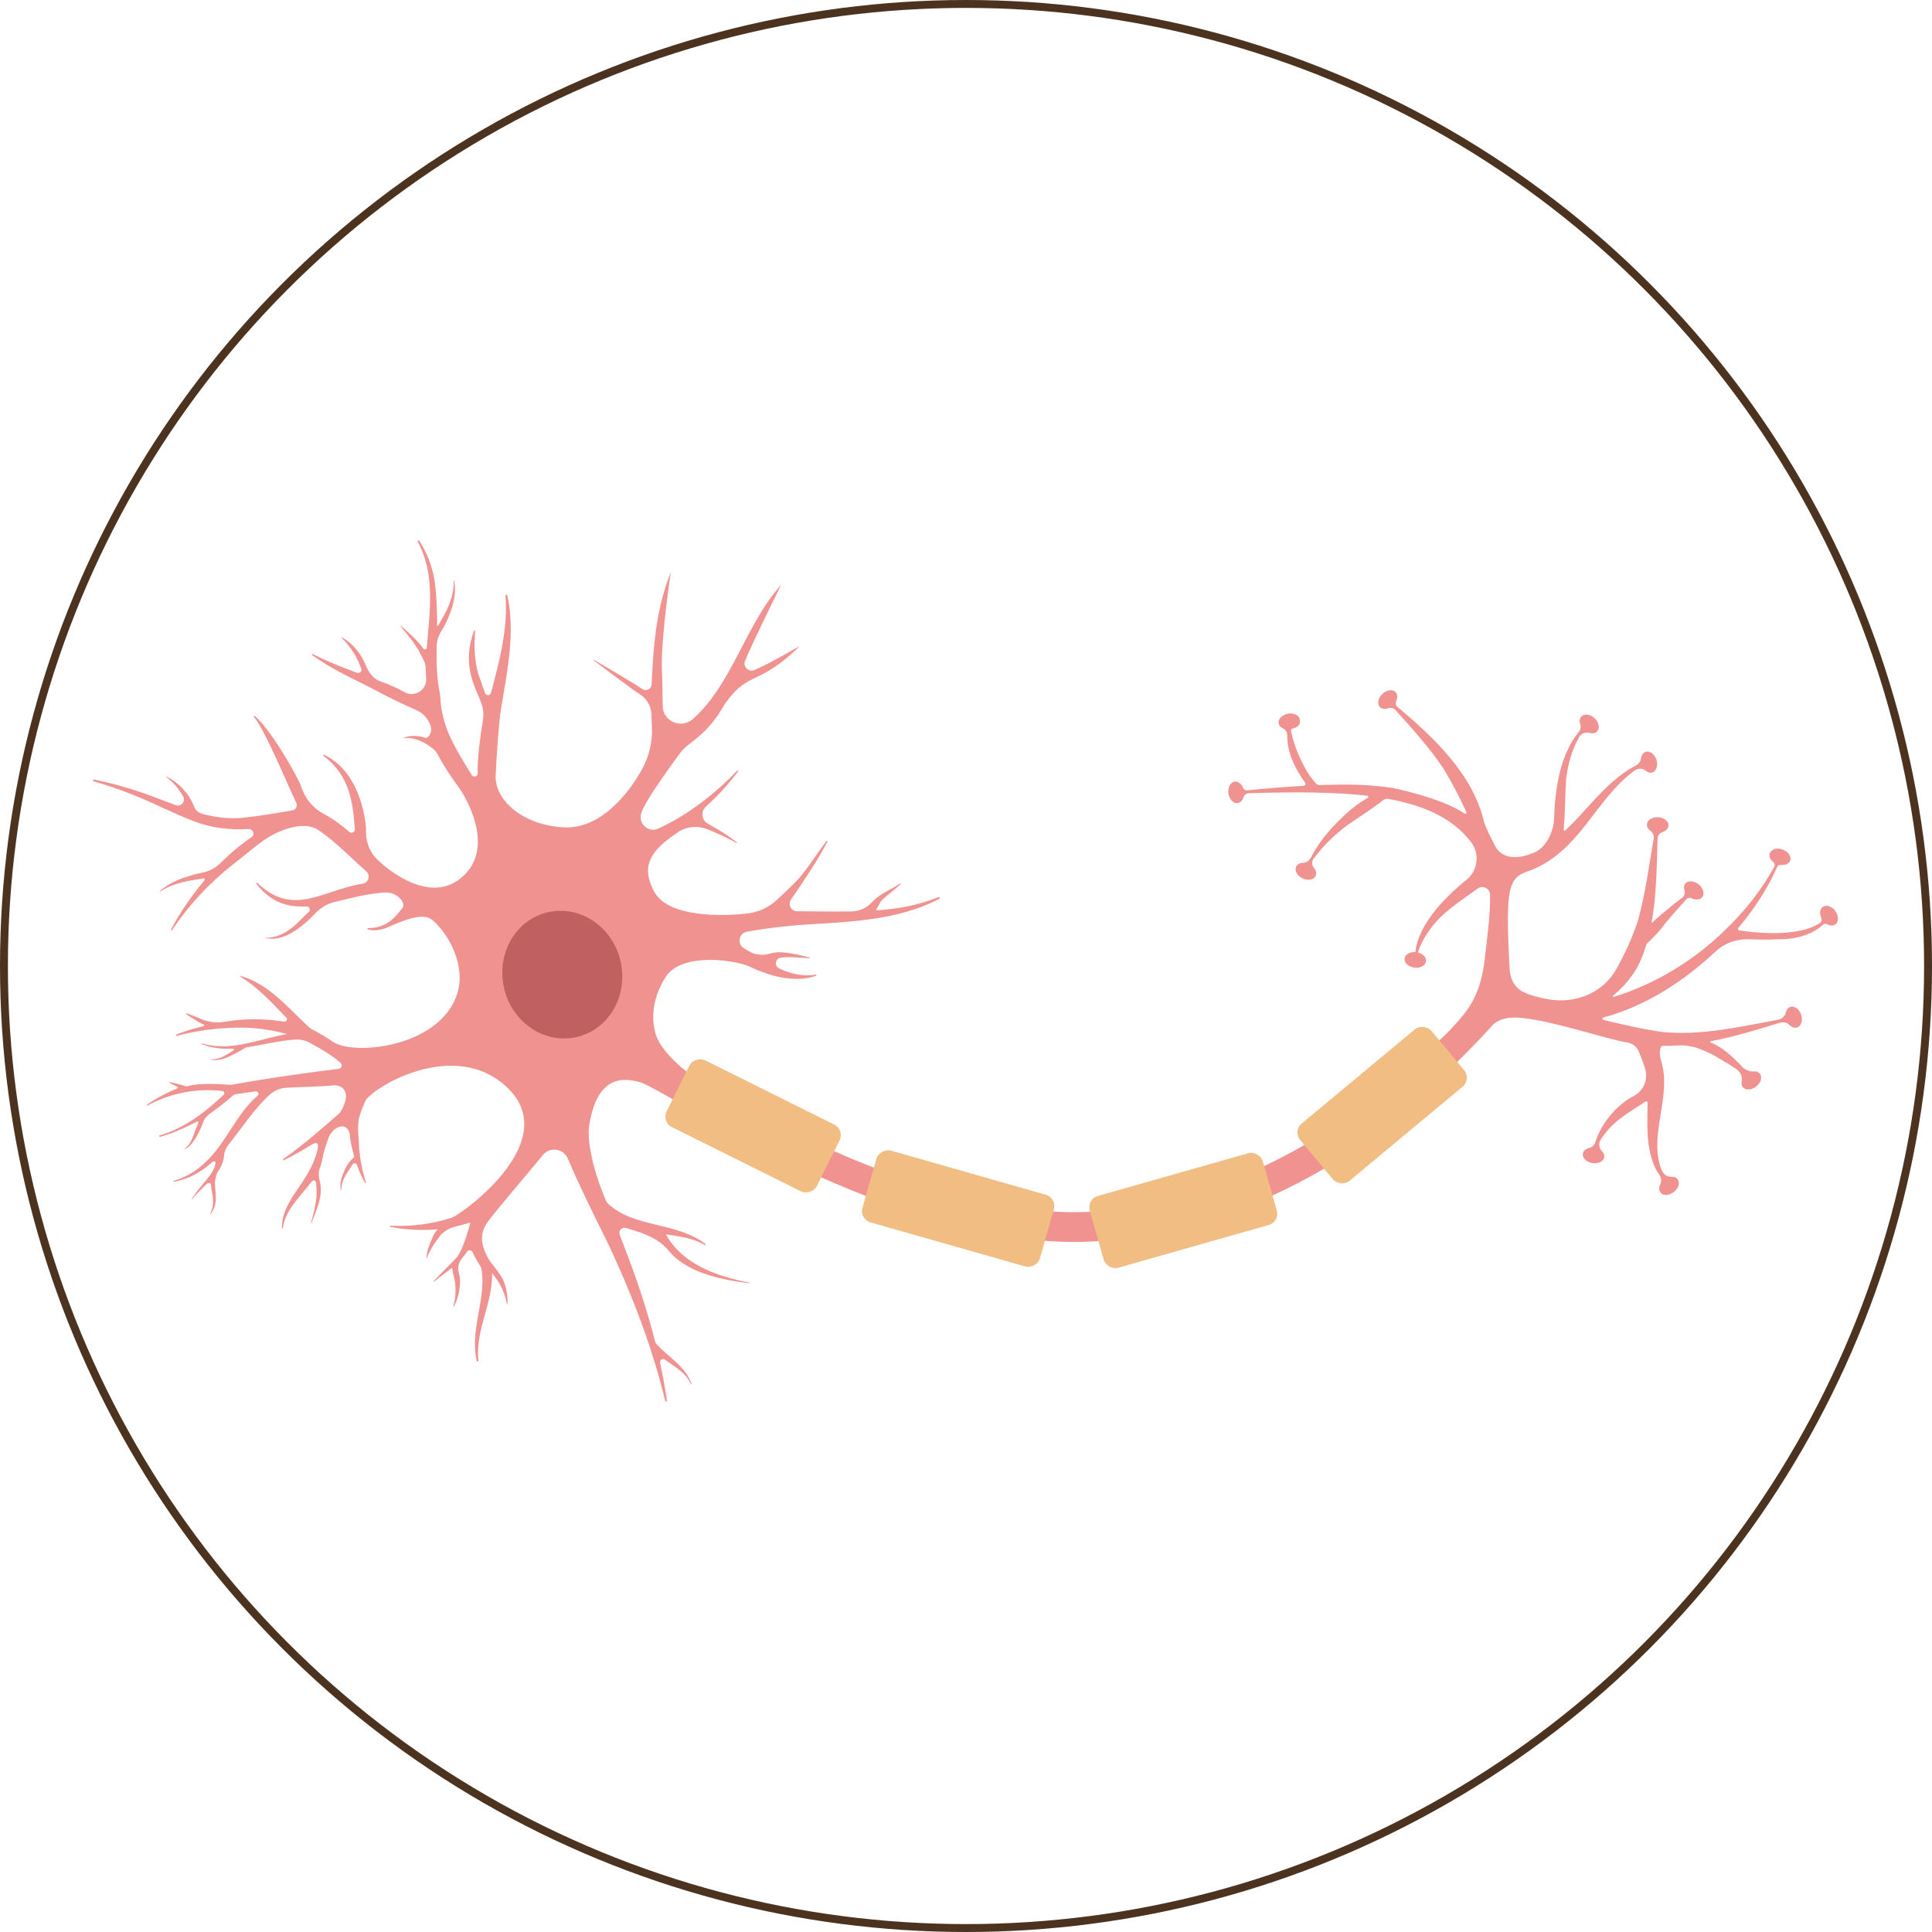 <?xml version="1.0" encoding="UTF-8"?>
<svg xmlns="http://www.w3.org/2000/svg" id="_圖層_1" data-name="圖層 1" viewBox="0 0 24.44 24.44">
  <circle cx="12.22" cy="12.22" r="12.17" style="fill: none; stroke: #4b331f; stroke-miterlimit: 10; stroke-width: .1px;"></circle>
  <g>
    <path d="m23.217,11.522c-.047-.06-.119-.081-.162-.047-.034.027-.039.08-.017.13.012.027.006.058-.019.074-.018.012-.041.025-.073.039-.138.062-.419.128-.944.052-.015-.002-.022-.02-.012-.032.197-.233.367-.489.489-.767.009-.02.029-.031.05-.029.055.005.103-.016.117-.056.018-.051-.024-.114-.096-.139-.071-.026-.144-.005-.162.047-.013.037.006.081.045.111.018.014.022.041.011.061-.163.297-.376.564-.618.796-.39.383-.884.687-1.413.849-.009.003-.016-.01-.008-.016.1-.08.187-.177.261-.284.07-.1.128-.253.164-.37.091-.09.154-.148.232-.256.073-.09.211-.244.272-.311.017-.018.043-.022.065-.011.051.025.106.021.134-.013.034-.043.014-.116-.045-.163-.059-.047-.135-.051-.169-.009-.018.022-.021.052-.011.082.011.036,0,.075-.03.098-.029.022-.058.043-.086.065-.093.079-.198.157-.288.246-.005.004-.012,0-.011-.005.06-.311.066-.716.076-1.057.001-.036.025-.068.059-.08.045-.014.077-.046.079-.085.002-.055-.058-.101-.133-.104-.076-.003-.139.039-.141.094-.001.029.015.055.041.074.034.024.052.064.045.105-.061.349-.105.704-.201,1.041-.073.219-.164.415-.27.605-.169.303-.515.443-.857.385-.102-.017-.241-.051-.327-.097-.119-.063-.165-.178-.168-.311,0,0-.031-.476-.017-.772.015-.295.082-.383.238-.436.666-.23.861-.923,1.365-1.281.04-.029.097-.029.134.003.027.023.058.033.087.023.052-.017.074-.089.051-.161-.024-.072-.085-.116-.137-.099-.033.011-.054.044-.059.085-.005.038-.031.07-.065.088-.315.163-.549.47-.787.719-.035.035-.071.07-.106.103-.008.007-.021,0-.02-.01.021-.212.017-.419.031-.633.021-.19.072-.379.168-.543.025-.043.082-.062.129-.049.037.011.073.005.096-.019.037-.04.023-.114-.032-.166-.055-.052-.13-.062-.168-.022-.023.024-.026.061-.013.098.012.034.002.071-.021.099-.225.275-.298.69-.31,1.085-.004.146-.081.363-.248.437-.241.105-.416.066-.493-.072-.022-.04-.131-.249-.148-.322-.14-.599-.651-1.078-1.092-1.445-.021-.018-.028-.052-.017-.077.019-.042.018-.085-.008-.112-.038-.039-.113-.029-.167.023-.055.052-.069.127-.031.166.025.026.066.03.106.015.028-.01.067-.003.088.02.214.237.43.476.607.738.113.188.208.368.293.557.006.013-.009.027-.021.018-.245-.167-.712-.283-.91-.324-.238-.036-.48-.047-.706-.042-.074,0-.147.004-.22.006-.015,0-.029-.005-.04-.016-.046-.047-.123-.139-.209-.33-.051-.106-.086-.22-.113-.336-.004-.015.007-.031.022-.034.075-.015.101-.064.09-.118-.011-.053-.08-.084-.154-.069-.074.016-.125.071-.114.125.006.026.025.047.052.059.034.015.056.047.057.084,0,.025.002.05.003.075.015.186.104.361.222.529.011.016,0,.038-.019.04-.238.013-.476.033-.712.057-.022.002-.045-.01-.053-.031-.02-.052-.062-.086-.106-.08-.054.008-.089.075-.079.15.011.075.063.13.117.122.033-.005.06-.032.072-.07.01-.031.037-.055.07-.055.371-.01.742-.018,1.11.002.138.006.267.016.388.03.014.002.017.02.005.027-.118.067-.227.152-.324.249-.158.147-.298.318-.398.51-.019.037-.057.061-.099.063-.038.002-.07.018-.085.048-.023.049.013.116.081.148.068.033.143.019.166-.03.015-.032.005-.071-.023-.104-.026-.03-.03-.078-.006-.11.123-.167.272-.312.438-.435.153-.105.306-.199.449-.313.016-.012.036-.018.056-.014.506.092.846.272,1.057.555.107.144.079.354-.06.467-.328.268-.607.581-.651.917-.069-.004-.128.03-.135.08-.007.054.047.106.122.116.075.01.142-.025.149-.079.007-.049-.038-.096-.102-.112.03-.094.074-.181.13-.26.161-.242.4-.382.625-.549.064-.047.154-.003.157.076.007.242-.04.593-.074.867-.061.491-.287.684-.43.844-.109.123-.651.592-.778.702-.667.573-1.923,1.426-3.627,1.589-1.812.173-4.188-1.078-5.137-1.681-.26-.165-.461-.4-.505-.544-.072-.235-.03-.493.121-.732.2-.317.867-.217,1.048-.14.252.12.579.222.861.121l-.004-.014c-.167.03-.32-.009-.467-.077-.066-.031-.05-.129.022-.137.015-.002.031-.003.047-.005.001,0,.003,0,.004,0,.103-.004.21.007.316.014v-.007c-.102-.028-.206-.056-.316-.065-.061-.009-.125-.007-.185.011-.09.027-.187.021-.268-.027-.021-.013-.042-.025-.063-.037-.093-.053-.07-.193.035-.212.209-.038.422-.064.64-.083.603-.042,1.253-.045,1.802-.338l-.009-.02c-.268.107-.508.151-.787.17-.008,0-.013-.008-.008-.015.031-.042.038-.081.081-.125.072-.066.157-.124.229-.196l-.005-.006c-.106.074-.262.131-.353.232-.067.074-.159.122-.26.124-.232.005-.465-.002-.697-.002,0,0-.002,0-.003,0-.074-.003-.115-.086-.073-.147.129-.186.356-.524.463-.737l-.013-.007c-.122.164-.232.341-.366.494-.001.001-.002.003-.004.004-.09.092-.173.172-.262.253-.103.095-.234.153-.373.169-.289.034-.997.057-1.175-.276-.101-.19-.094-.314-.04-.425.055-.111.166-.21.342-.329.107-.072.244-.085.364-.038.016.006.032.012.048.018.113.048.225.1.333.16l.004-.006c-.097-.077-.203-.146-.312-.206-.02-.012-.041-.024-.061-.035-.08-.043-.093-.153-.025-.215.152-.137.29-.288.411-.45l-.011-.009c-.258.271-.551.503-.876.675-.037.018-.078.038-.123.06-.12.057-.252-.05-.222-.18.037-.164.492-.769.516-.8,0,0,.001-.002.002-.002.036-.04.077-.074.12-.106.189-.143.3-.274.413-.47.006-.009.012-.019.018-.028.128-.175.21-.241.376-.32.233-.103.422-.258.563-.401,0,0-.395.229-.573.303-.074.031-.148-.043-.118-.117.107-.259.457-.961.456-.961-.45.502-.616,1.252-1.115,1.697-.147.131-.38.032-.383-.165-.002-.171-.005-.356-.011-.489-.008-.403.114-1.202.114-1.202-.154.379-.21.793-.231,1.199-.006.073-.009.146-.012.219-.002.059-.068.092-.117.059-.067-.045-.136-.086-.187-.116-.141-.086-.284-.171-.427-.254l-.004.006c.132.101.265.199.399.297.06.047.121.091.184.131.09.057.147.153.15.259.001.053.003.106.006.158.009.185-.035.367-.123.53-.096.178-.464.769-.994.739-.529-.029-.875-.353-.86-.66.014-.272.035-.601.065-.822.078-.476.189-.978.081-1.46l-.022.003c.034.424-.075.829-.182,1.236-.01.039-.065.041-.078.002-.027-.082-.057-.162-.086-.247,0,0,0-.002,0-.003-.047-.174-.054-.356-.036-.536l-.014-.003c-.032.088-.056.179-.064.274-.024.282.091.478.153.639.027.071.034.148.022.222-.028.173-.075.493-.066.67.002.042-.053.058-.075.023-.092-.148-.183-.295-.257-.446-.086-.177-.136-.366-.143-.561,0-.002,0-.004,0-.006-.044-.202-.048-.409-.044-.617.001-.07.024-.137.062-.196.038-.059.07-.122.095-.19.058-.139.091-.294.066-.443h-.007c.003.149-.045.29-.112.419-.024.042-.065.115-.086.151-.003.006-.012.004-.012-.003,0-.093-.004-.431-.04-.609-.033-.167-.097-.329-.191-.469l-.019.011c.232.423.155.886.119,1.348-.002.022-.03.03-.043.012-.08-.11-.187-.203-.286-.291l-.005.005c.078.095.157.189.22.29.022.04.055.103.076.145.014.027.022.057.023.087.002.035.004.087.007.145.007.145-.148.241-.274.17-.108-.06-.19-.096-.307-.137-.072-.025-.134-.089-.18-.195-.004-.008-.078-.23-.303-.362l-.005.006c.114.113.198.244.248.392.011.033-.021.063-.054.051-.192-.072-.382-.146-.565-.24l-.008.012c.232.169.496.291.751.419.191.104.377.196.573.281.091.039.159.119.184.215.016.062-.026.147-.075.135-.085-.028-.184-.035-.267,0l.002.007c.156-.034.382.121.417.188.093.176.19.316.293.458.066.096.412.673.086,1.047-.413.474-1.024-.045-1.146-.172-.096-.1-.139-.236-.13-.373,0,0-.03-.707-.535-.941l-.008.012c.335.252.374.576.401.929.003.038-.042.06-.071.035-.101-.088-.208-.167-.326-.229-.134-.071-.231-.192-.279-.335-.046-.139-.401-.751-.593-.904l-.01.01c.139.162.409.82.537,1.089.02.041-.005.09-.05.098-.143.025-.42.072-.581.088-.198.026-.377.003-.561-.046-.049-.013-.088-.05-.103-.098h0c-.062-.16-.194-.297-.344-.373l-.004.006c.089.068.161.153.213.247l.002.003c.03.062-.031.131-.096.107-.129-.048-.256-.099-.385-.144-.214-.076-.434-.137-.656-.182l-.005.021c.217.063.429.138.635.227.207.087.407.192.624.274.226.092.468.119.71.106.058-.003.083.071.035.103-.139.095-.271.206-.393.328-.063.062-.142.104-.228.12-.054.01-.108.024-.162.042-.136.039-.272.097-.377.193l.004.006c.117-.078.251-.116.386-.142.053-.008.107-.016.16-.026.015-.003.025.014.015.026-.171.202-.316.418-.424.624l.013.007c.209-.316.471-.595.767-.83.207-.154.391-.344.629-.434.149-.057.328-.088.452-.007.06.039.118.084.174.13.143.119.286.261.436.395.059.052.028.149-.05.157h-.002c-.504.082-.872.429-1.33-.015,0,0-.011.01-.011.01.184.243.402.304.637.292.038-.002.057.045.029.07-.054.048-.104.1-.154.149-.112.105-.251.188-.41.175.234.071.476-.128.657-.317.065-.067.148-.114.239-.135.183-.042.371-.095.554-.112.044-.004.131-.018.201.018.092.048.13.128.098.17-.117.158-.227.255-.44.256l-.003.014c.078.027.168.01.245-.019.205-.091.459-.2.578-.097.22.191.424.592.312.935-.222.681-1.32.786-1.576.602-.026-.018-.168-.11-.25-.149-.018-.009-.035-.02-.05-.034-.267-.248-.505-.544-.863-.647l-.004.01c.229.136.398.332.581.516.021.021.003.056-.026.052-.245-.039-.503-.041-.741,0-.202.035-.32-.04-.349-.051-.034-.013-.11-.042-.141-.054,0,0,0,0,0,0,0,0-.002,0-.002-.001,0,0,.002-.001-.005,0-.007.012,0,.009-.001.01.008.008.042.03.052.037.048.026.112.074.162.092.016.005.02.019.006.023-.119.029-.236.064-.35.109l.005.016c.208-.054.42-.089.633-.099.256-.02.518.005.765.076-.008.001-.016.002-.024.004-.14.026-.276.066-.414.098-.002,0-.103.022-.105.023-.06.012-.12.021-.18.026-.117.009-.237,0-.351-.034l-.003.01c.133.052.268.064.403.057.01,0,.009.012,0,.019-.007.005-.014.01-.022.016-.08.053-.165.102-.264.101v.005c.099.017.2-.023.286-.069.047-.022.101-.054.153-.086.003-.001.006-.002.009-.003.205-.03.411-.085.616-.098.026-.002.1-.006.188.042.136.074.27.15.387.252.028.025.013.071-.024.076-.457.057-.904.12-1.356.202-.007.007-.343-.039-.547.016-.015.004-.03.004-.045-.001-.032-.011-.101-.033-.195-.049l-.002.005c.034.019.068.037.103.054.012.006.012.014,0,.02-.141.059-.287.137-.389.211l.006.009c.295-.16.623-.224.954-.186.024.003.033.033.016.049-.238.222-.498.424-.816.514l.004.016c.157-.032.396-.152.474-.193.016-.009.025.01.012.032-.052.105-.065.237-.167.31l.003.005c.038-.017.07-.046.096-.078.058-.081.102-.166.134-.258.015-.045.046-.083.085-.11.106-.074.207-.156.303-.239.004-.002.009-.004.013-.006.087-.013.174-.026.262-.038.032-.004.05.036.026.056-.267.224-.406.614-.665.845-.111.108-.248.189-.4.232l.002.011c.194-.033.347-.123.48-.241.039-.035.06-.022.047.029-.011.044-.038.092-.066.131-.077.101-.169.194-.234.306l.005.003c.051-.071.123-.137.192-.205.019-.019.05-.006.051.021.002.045.012.09.02.135.011.077.005.156-.032.229l.005.003c.024-.032.044-.07.056-.11.022-.091.004-.169,0-.275-.002-.049.016-.123.043-.164.038-.057.065-.118.071-.187.004-.053.025-.104.058-.146.171-.211.323-.45.52-.63.057-.052.129-.083.206-.088.174-.012.398-.011.601-.031.092-.009.256.069.082.347-.234.206-.467.41-.722.589l.008.014c.121-.06.239-.127.354-.198.039-.024.101-.051.078.055-.033.152-.104.279-.193.418-.117.172-.266.362-.258.583h.011c.024-.227.224-.405.368-.594.016-.021.049-.011.051.015.007.06.009.12.006.183-.009.11-.039.22-.07.329l.005.002c.067-.16.158-.369.104-.543-.013-.043-.013-.11.003-.152.045-.116.025-.154.109-.379.015-.039.037-.076.069-.104.096-.083.193-.049.202.068.005.058.016.116.032.174.006.027.013.054.021.081.003.011,0,.023-.009.03-.052.046-.089.102-.115.167-.034.076-.061.163-.042.246h.005c-.002-.042.007-.081.021-.119.027-.079.08-.142.122-.212.013-.022.046-.019.055.006.028.08.063.158.105.232l.01-.004c-.045-.144-.075-.291-.087-.441-.004-.115-.022-.232-.006-.36.005-.038.072-.223.095-.253.151-.194,1.116-.749,1.759-.176.77.685-.542,1.617-.669,1.667-.003.001-.006.002-.008.003-.249.082-.514.114-.777.102l-.002.014c.172.034.386.05.6.031-.032.036-.056.078-.073.125-.034.077-.065.155-.068.241h.007c.009-.038.03-.075.049-.11.026-.053.062-.099.096-.147.051-.073.128-.123.214-.143.059-.013.116-.029.171-.049.009-.003.018.005.015.014-.021.076-.088.318-.162.418-.021.027-.228.228-.297.308l.005.005c.065-.055.148-.113.226-.176.008.038.016.081.016.081.037.133.039.272,0,.409l.007.003c.044-.086.072-.181.077-.281.005-.046.002-.095-.013-.141-.021-.068-.004-.141.043-.194.022-.025.042-.052.059-.079.017-.028.059-.024.072.007.027.065.106.19.108.194.057.277-.056.588-.076.875-.008.104-.003.21.021.312l.021-.004c-.025-.203.028-.401.083-.598.047-.167.093-.339.089-.516.01.014.017.024.017.024.088.106.147.232.17.372h.007c.005-.097-.009-.195-.046-.288-.025-.078-.168-.248-.168-.248-.134-.21-.132-.354-.054-.48.065-.104.359-.44.717-.874.089-.108.26-.083.315.046.159.374.343.738.523,1.104.295.634.548,1.287.71,1.968l.021-.004c-.022-.162-.052-.323-.087-.483-.008-.037.034-.064.064-.041.123.091.261.163.327.309l.007-.003c-.077-.225-.298-.34-.45-.512-.004-.005-.007-.01-.009-.016-.11-.438-.258-.867-.423-1.287-.009-.024-.018-.049-.027-.073-.02-.053.031-.102.084-.084.052.018.123.037.175.056.17.064.268.118.374.245.231.274.687.36,1.012.398v-.007c-.413-.081-.848-.229-1.061-.612.045.005.089.012.133.021.127.019.252.05.363.116,0,0,.009-.012.009-.012-.365-.287-.918-.201-1.249-.525-.003-.004-.006-.008-.008-.012-.165-.382-.251-.77-.217-.975.095-.568.37-.621.656-.533.066.02.406.211.555.301.962.576,3.096,1.715,4.927,1.715.13,0,.258-.006.384-.018,1.893-.181,3.24-1.136,3.921-1.745.312-.278.856-.83.964-.958.095-.113.243-.128.389-.113.415.042,1.067.268,1.336.311.062.01.116.05.141.108.037.084.083.202.093.266.02.122-.042.245-.152.302-.226.119-.418.356-.489.59-.011.035-.04.058-.075.067-.042.01-.074.036-.081.071-.01.054.043.108.118.121.075.013.143-.02.152-.073.005-.027-.006-.055-.028-.077-.038-.038-.046-.097-.018-.142.015-.026.032-.05.051-.074.137-.186.332-.288.518-.412.011-.007.026,0,.026.014-.004.282-.023.57.097.827.014.029.031.057.051.084.027.038.029.086.01.129-.016.035-.015.071.005.097.034.043.109.04.169-.007.06-.047.081-.119.047-.162-.017-.022-.046-.032-.078-.03-.052.003-.099-.032-.121-.08-.008-.018-.015-.037-.021-.056-.132-.436.148-.892.012-1.332-.024-.071-.024-.189.022-.188.067,0,.134-.002.2-.006.069-.005.179.012.243.036.139.053.199.083.298.147.064.035.127.074.188.116.051.035.081.097.068.157-.006.026-.002.051.014.071.034.043.109.04.169-.007.06-.047.081-.119.047-.162-.018-.024-.049-.033-.083-.029-.047.005-.111-.025-.143-.061-.006-.006-.011-.012-.017-.019-.106-.108-.233-.231-.378-.285-.009-.003-.008-.015.001-.017.296-.057.585-.146.875-.234.043-.013.09-.002.122.03.028.028.064.04.096.029.052-.018.073-.09.049-.162-.025-.072-.087-.115-.138-.097-.028.01-.048.036-.055.07-.011.049-.054.084-.103.093-.476.089-.963.199-1.441.156-.216-.024-.611-.117-.764-.155-.016-.004-.016-.027,0-.031.533-.141,1.017-.458,1.419-.834.111-.104.259-.159.411-.155.122.003.244.009.376,0,.2.005.424-.047.573-.185.013-.012.034-.014.049-.006.039.022.08.024.109.001.043-.034.04-.109-.007-.169Zm-20.851,1.31s0,0,0,0c0,0,0,0,0,0,0,0,0,0,0,0Z" style="fill: #f0928f; stroke-width: 0px;"></path>
    <path d="m7.214,13.132c-.416.046-.798-.277-.853-.72-.056-.444.236-.841.651-.886.416-.046.798.277.853.72.056.444-.236.841-.651.886Z" style="fill: #c06060; stroke-width: 0px;"></path>
    <rect x="9.055" y="13.182" width=".944" height="2.122" rx=".148" ry=".148" transform="translate(-7.469 16.427) rotate(-63.547)" style="fill: #f2bd83; stroke-width: 0px;"></rect>
    <rect x="11.649" y="14.121" width=".944" height="2.334" rx=".148" ry=".148" transform="translate(-5.904 22.755) rotate(-74.092)" style="fill: #f2bd83; stroke-width: 0px;"></rect>
    <rect x="13.83" y="14.84" width="2.276" height=".944" rx=".148" ry=".148" transform="translate(-3.615 4.675) rotate(-15.863)" style="fill: #f2bd83; stroke-width: 0px;"></rect>
    <rect x="16.405" y="13.507" width="2.159" height=".944" rx=".148" ry=".148" transform="translate(-4.897 14.417) rotate(-39.762)" style="fill: #f2bd83; stroke-width: 0px;"></rect>
  </g>
</svg>
